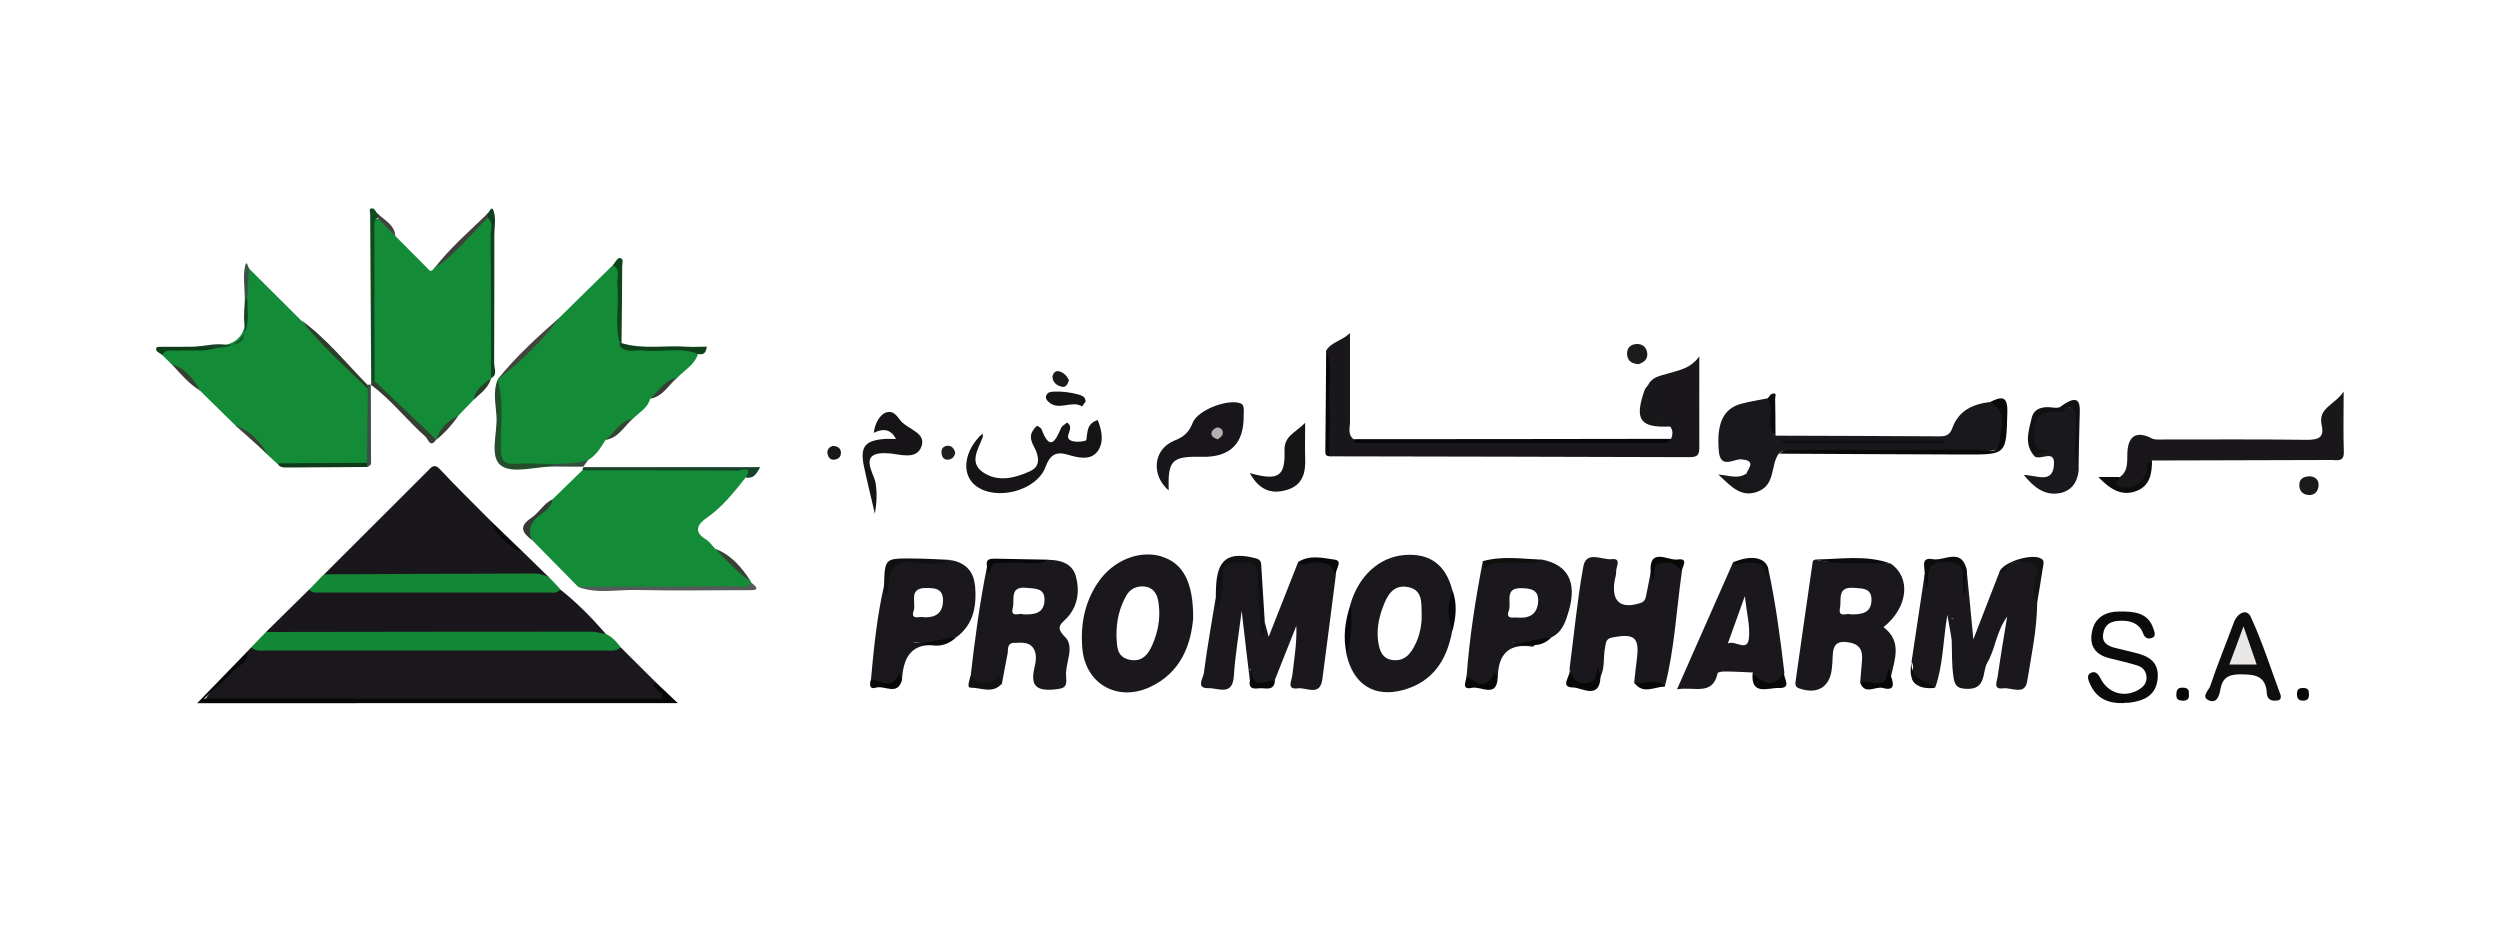 <?xml version="1.0" encoding="UTF-8"?>
<svg xmlns="http://www.w3.org/2000/svg" id="Layer_1" data-name="Layer 1" viewBox="0 0 150 56.69">
  <defs>
    <style>
      .cls-1 {
        fill: #353e31;
      }

      .cls-1, .cls-2, .cls-3, .cls-4, .cls-5, .cls-6, .cls-7, .cls-8, .cls-9, .cls-10, .cls-11, .cls-12, .cls-13, .cls-14, .cls-15, .cls-16, .cls-17, .cls-18, .cls-19, .cls-20, .cls-21, .cls-22, .cls-23, .cls-24, .cls-25, .cls-26, .cls-27, .cls-28, .cls-29, .cls-30, .cls-31, .cls-32, .cls-33, .cls-34, .cls-35, .cls-36, .cls-37, .cls-38, .cls-39, .cls-40, .cls-41, .cls-42, .cls-43, .cls-44, .cls-45, .cls-46, .cls-47, .cls-48, .cls-49, .cls-50, .cls-51, .cls-52, .cls-53, .cls-54, .cls-55, .cls-56, .cls-57, .cls-58, .cls-59, .cls-60, .cls-61, .cls-62, .cls-63, .cls-64, .cls-65, .cls-66, .cls-67 {
        stroke-width: 0px;
      }

      .cls-2 {
        fill: #10491d;
      }

      .cls-3 {
        fill: #1d1c1d;
      }

      .cls-4 {
        fill: #151415;
      }

      .cls-5 {
        fill: #111010;
      }

      .cls-6 {
        fill: #1a171c;
      }

      .cls-7 {
        fill: #3c5044;
      }

      .cls-8 {
        fill: #138736;
      }

      .cls-9 {
        fill: #181819;
      }

      .cls-10 {
        fill: #128736;
      }

      .cls-11 {
        fill: #080707;
      }

      .cls-12 {
        fill: #080807;
      }

      .cls-13 {
        fill: #121212;
      }

      .cls-14 {
        fill: #0b0a0a;
      }

      .cls-15 {
        fill: #353f32;
      }

      .cls-16 {
        fill: #3d3f39;
      }

      .cls-17 {
        fill: #1b1a1b;
      }

      .cls-18 {
        fill: #3c5045;
      }

      .cls-19 {
        fill: #e8e7e5;
      }

      .cls-20 {
        fill: #1a171b;
      }

      .cls-21 {
        fill: #181717;
      }

      .cls-22 {
        fill: #0e3f1f;
      }

      .cls-23 {
        fill: #184329;
      }

      .cls-24 {
        fill: #344232;
      }

      .cls-25 {
        fill: #0e4519;
      }

      .cls-26 {
        fill: #2a3d29;
      }

      .cls-27 {
        fill: #121111;
      }

      .cls-28 {
        fill: #161417;
      }

      .cls-29 {
        fill: #555b59;
      }

      .cls-30 {
        fill: #0d0d0d;
      }

      .cls-31 {
        fill: #161416;
      }

      .cls-32 {
        fill: #090808;
      }

      .cls-33 {
        fill: #0d3c17;
      }

      .cls-34 {
        fill: #0a0909;
      }

      .cls-35 {
        fill: #0c0c0c;
      }

      .cls-36 {
        fill: #19171b;
      }

      .cls-37 {
        fill: #383f34;
      }

      .cls-38 {
        fill: #2d3d2b;
      }

      .cls-39 {
        fill: #41403c;
      }

      .cls-40 {
        fill: #10401a;
      }

      .cls-41 {
        fill: #1a181c;
      }

      .cls-42 {
        fill: #138b37;
      }

      .cls-43 {
        fill: #234d2b;
      }

      .cls-44 {
        fill: #374d3f;
      }

      .cls-45 {
        fill: #164228;
      }

      .cls-46 {
        fill: #0e0e0d;
      }

      .cls-47 {
        fill: #1f1f1f;
      }

      .cls-48 {
        fill: #100f0f;
      }

      .cls-49 {
        fill: #0b0b0b;
      }

      .cls-50 {
        fill: #0d3a18;
      }

      .cls-51 {
        fill: #100f10;
      }

      .cls-52 {
        fill: #151416;
      }

      .cls-53 {
        fill: #43403d;
      }

      .cls-54 {
        fill: #121112;
      }

      .cls-55 {
        fill: #181818;
      }

      .cls-56 {
        fill: #363e33;
      }

      .cls-57 {
        fill: #19181c;
      }

      .cls-58 {
        fill: #0a0a0a;
      }

      .cls-59 {
        fill: #070606;
      }

      .cls-60 {
        fill: #0c0b0c;
      }

      .cls-61 {
        fill: #45433f;
      }

      .cls-62 {
        fill: #353c31;
      }

      .cls-63 {
        fill: #0c0b0b;
      }

      .cls-64 {
        fill: #070707;
      }

      .cls-65 {
        fill: #18161a;
      }

      .cls-66 {
        fill: #080808;
      }

      .cls-67 {
        fill: #b2b0ae;
      }
    </style>
  </defs>
  <path class="cls-41" d="M37.24,38.84c.7.7,1.4,1.39,2.1,2.09.1.38.51.55.64,1.15-9.22,0-18.4,0-27.73,0,.75-1.28,1.93-1.91,2.59-2.99.08-.08.15-.16.23-.25.67-.14,1.36-.08,2.04-.08,6.34,0,12.68.01,19.02-.01.38,0,.75.04,1.12.09Z"></path>
  <path class="cls-42" d="M45.04,34.87l.04.09c.03.21-.06.33-.27.33-3.37-.03-6.75.12-10.12-.08-.92-.93-1.84-1.87-2.76-2.8-.39-.51-.39-.94.15-1.38.39-.32.76-.67,1.07-1.07.6-.58,1.19-1.16,1.79-1.74,1.42-.21,2.85-.07,4.27-.09,1.77-.03,3.54-.01,5.31,0,.21,0,.53-.12.53.27,0,.13-.16.21-.3.24-.71.89-1.4,1.78-2.36,2.44-.49.34-.83.81-.04,1.28.22.13.38.38.56.57.85.49,1.4,1.31,2.13,1.94Z"></path>
  <path class="cls-42" d="M41.88,21.24c-.21.66-.82.97-1.25,1.43-.67.25-.96,1-1.62,1.25-.15.58-.67.83-1.04,1.21-.69.23-.94,1.03-1.63,1.26-.29.45-.56.92-1.04,1.21-.69.48-1.48.27-2.23.31-.79,0-1.57-.02-2.36,0-.49.02-.78-.08-.74-.67.11-1.5-.15-2.98-.1-4.48h-.01c1.24-1.22,2.5-2.43,3.7-3.7,1.08-1.06,2.15-2.11,3.23-3.17.56-.07.36.37.36.6.02,1.09,0,2.18.02,3.26,0,.33-.12.68.14.98.8.39,1.65.12,2.48.18.6.04,1.21,0,1.82.02.16,0,.47-.07.29.3Z"></path>
  <path class="cls-42" d="M14.15,25.55c-.72-.7-1.43-1.4-2.15-2.11-.55-.54-1.01-1.19-1.7-1.58-.19-.19-.38-.38-.57-.56-.07-.47.3-.36.52-.35.92.02,1.84-.05,2.75-.18q1.76-.08,1.76-1.84c0-.33,0-.67,0-1,.1-.6-.22-1.25.18-1.82,1.04,1.04,2.09,2.08,3.13,3.12,1.16,1.17,2.33,2.33,3.49,3.5.27.28.65.51.59,1-.1,1.39.21,2.8-.17,4.18-1.78-.03-3.57.16-5.35-.09-.19-.17-.37-.34-.56-.52-.64-.59-1.14-1.32-1.93-1.73Z"></path>
  <path class="cls-42" d="M23.72,14.16c.62.63,1.25,1.25,1.87,1.88.13.13.25.37.45.06.97-.9,1.87-1.87,2.82-2.78.2-.19.47-.63.69.01,0,2.79,0,5.57,0,8.36,0,.33.08.68-.08,1h0c-.32.45-.83.76-1.05,1.29l-.92.96c-.48.45-.97.88-1.33,1.44h0c-.34.1-.48-.19-.66-.36-.91-.89-1.81-1.8-2.71-2.71-.24-.24-.49-.47-.43-.86.01-3.1-.02-6.19.02-9.28.87-.25.95.58,1.33.99Z"></path>
  <path class="cls-6" d="M19.44,34.47c2.08-2.07,4.15-4.15,6.23-6.22.21-.21.37-.47.73-.09,1,1.07,2.05,2.09,3.08,3.13.52.73,1.1,1.4,1.91,1.84.51.5,1.02.99,1.53,1.49-.24.17-.51.15-.79.14-3.7-.06-7.41,0-11.11-.03-.54,0-1.1.09-1.58-.26Z"></path>
  <path class="cls-6" d="M15.96,37.92c.86-.85,1.73-1.7,2.59-2.55.81-.15,1.63-.1,2.45-.1,3.72,0,7.45,0,11.17,0,.48,0,.95.07,1.43.09,1.02.8,1.92,1.72,2.77,2.7-.25.24-.57.19-.88.19-5.99-.04-11.97,0-17.96-.02-.54,0-1.1.09-1.58-.29Z"></path>
  <path class="cls-41" d="M75.9,37.39c.06.22.12.44.22.82.63-1.59,1.2-3.04,1.77-4.49.41-.05.83,0,1.22-.07.77-.12,1.04.23,1.03.93-.27,2.06-.52,4.12-.8,6.18-.14,1.05-.96.47-1.46.54-.72.1-.37-.49-.34-.78.11-.98.28-1.95.24-2.97-.43,1.08-.86,2.16-1.29,3.25-.96.62-1.23.51-1.47-.63-.03-.13-.08.1.04.03.04-.03.07,0,.06.07,0,.19.07.4-.13.55-.16-1.31-.31-2.62-.49-4.17-.18,1.45-.39,2.68-.47,3.92-.08,1.22-.96.7-1.51.72-.79.03-.33-.61-.29-.9.2-1.55.48-3.09.73-4.63.29-.33.23-.74.23-1.12.01-.67.21-1.12,1.01-.98.23.04.47.02.71,0,.48-.05.7.15.64.64-.13,1.05.2,2.07.2,3.11,0,.02.05.05.07.05.03,0,.05-.04.07-.07Z"></path>
  <path class="cls-41" d="M117.1,38.35c-.08-.42-.15-.85-.26-1.46-.26,1.56-.25,2.98-.71,4.32-.16-.05-.33-.06-.5-.06-.66.03-1.07-.18-.87-.95.04-.16.04-.34-.07-.48.26-1.73.52-3.46.78-5.19.33-.19-.09-.79.43-.84.57-.06,1.15-.07,1.72.01.26.04.23.3.24.5.01.36,0,.72,0,1.06.06-.37-.12-.78.13-1.15.13,1.32.26,2.63.41,4.25.59-1.52,1.08-2.79,1.57-4.05.45-.56,1.48-.86,2.13-.63.43.15.34.5.24.75-.23.59-.22,1.18-.11,1.79-.02,1.58-.35,3.11-.6,4.66-.14.87-.95.35-1.44.42-.63.09-.37-.42-.33-.7.16-1.14.35-2.28.57-3.61-.68.96-.71,1.98-1.21,2.8-.29.18-.28.53-.41.79-.18.36-.4.6-.85.57-.53-.04-.56-.45-.59-.8-.08-1.07-.18-2.14-.17-3.21-.06-.13-.19.03-.06-.02.04-.02.06,0,.06.08,0,.39.14.8-.1,1.17Z"></path>
  <path class="cls-36" d="M98.89,23.1c.24-.5.74-.55,1.19-.69.64-.2,1.33-.27,1.88-1.03,0,2-.01,3.73,0,5.47,0,.45-.12.58-.58.58-7.21-.03-14.43-.03-21.64-.05-.22-1.6-.03-3.2-.1-4.8-.02-.51.1-1.02-.08-1.52.28-.52.87-.57,1.44-1.07,0,1.91,0,3.62,0,5.33,0,.35-.16.76.23,1.04.18.24.44.13.66.13,5.87,0,11.74,0,17.61,0,.26,0,.55.12.76-.15.11-.25.13-.5-.04-.74-.03-.07-.07-.12-.13-.13-1.54-.15-1.68-.35-1.31-1.88.04-.16.14-.3.1-.48Z"></path>
  <path class="cls-41" d="M69.71,33.39c-1.35-.41-2.92.23-3.81,1.53-.83,1.21-1.08,2.56-.96,3.99.18,2.1,2.07,3.2,4,2.34,1.97-.89,2.51-2.63,2.65-4.13.02-2.21-.63-3.35-1.89-3.72ZM69.26,38.4c-.26.69-.61,1.38-1.51,1.18-.83-.19-.71-.96-.76-1.35-.02-1.04.2-1.79.58-2.48.23-.42.64-.61,1.11-.56.51.06.74.43.82.9.13.79.04,1.56-.24,2.3Z"></path>
  <path class="cls-41" d="M63.89,38.21c-.58-.61-.24-.75.13-1.14.66-.71.77-1.62.53-2.5-.21-.75-.89-.97-1.62-.98-.84.19-1.68.05-2.52.08-.42.01-.84-.02-1.18.28-.44,2.19-.74,4.39-.99,6.61.11.45.39.6.86.63.36.02.66-.25,1.01-.14.11-.6.22-1.2.34-1.8.06-.28-.06-.68.42-.68.4,0,.86-.08,1.13.32.24.37.15.82.06,1.2-.23,1.03.1,1.38,1.18,1.28.6-.06.79-.11.73-.76-.09-.8.54-1.74-.05-2.38ZM61.39,36.86c-.2-.11-.79.25-.62-.4.12-.46-.22-1.3.81-1.19.52.05,1.11,0,1.09.74-.02.79-.61.88-1.28.85Z"></path>
  <path class="cls-41" d="M113.01,37.63c1.48-1.18,1.67-2.98.42-3.82-.83-.06-1.66-.18-2.5-.16-.52.01-1.06.09-1.58.01-.14-.02-.28-.05-.42-.09-.06.03-.15.06-.16.09-.35,2.4-.69,4.79-1.03,7.19-.03.22-.04.37.23.46,1.07.37,1.82-.08,1.94-1.19.02-.24.05-.47.05-.71.02-.58.13-.98.89-.88.71.09.93.46.87,1.11-.04.44-.07.88-.11,1.32.7.3,1.38.46,1.85-.38.23-1.04.67-2.11-.45-2.95ZM111.03,36.86c-.2-.1-.76.25-.63-.39.1-.48-.19-1.27.8-1.2.51.04,1.1-.01,1.09.73-.01.79-.59.88-1.26.86Z"></path>
  <path class="cls-41" d="M100.9,34.38c-.32,2.27-.43,4.57-1.01,6.81-.61-.14-1.27.18-1.84-.23.05-.47.1-.94.16-1.41.17-1.31-.14-1.56-1.48-1.3-.39.08-.37.32-.42.57-.13.59,0,1.22-.28,1.79-.28.52-.73.61-1.28.55-.71-.07-.39-.68-.58-1.01.27-2.05.46-4.12.83-6.16.18-.98,1.12-.38,1.7-.44.62-.07.25.47.27.74.01.2-.07.4-.1.6-.18,1.22.38,1.67,1.56,1.29.3-.1.31-.32.36-.55.09-.43.17-.86.25-1.29.15-.56.5-.69,1.07-.69.59,0,.73.27.79.74Z"></path>
  <path class="cls-41" d="M84.28,33.3c-1.52.12-2.75,1.24-3.25,2.94-.13,1.02-.18,2.04-.23,3.06.41,1.78,1.67,2.57,3.39,2.1,1.79-.49,2.63-1.81,2.94-3.54.01-.82,0-1.63.01-2.45-.4-1.53-1.35-2.23-2.87-2.11ZM84.67,39.08c-.27.41-.66.59-1.14.52-.53-.07-.72-.47-.81-.93-.15-.76-.02-1.5.24-2.21.25-.69.6-1.4,1.5-1.24.91.16.82.95.84,1.63.02.81-.18,1.56-.62,2.23Z"></path>
  <path class="cls-41" d="M106.09,34.11s-.04.06-.07.07c-.03.01-.07,0-.1,0,.09-.43-.16-.52-.51-.52-.47,0-.95-.02-1.42.07-1.11,2.5-2.21,5-3.37,7.63,1.02-.19,2.13.43,2.44-.97.01-.07.31-.11.47-.1.54,0,1.09.04,1.64.06.18.53.44.86,1.12.82.61-.04.69-.4.77-.83-.25-2.09-.52-4.18-.97-6.24ZM104.93,38.32c-.1.82-.83.07-1.26.29.3-.84.6-1.68,1.02-2.84.12,1.07.33,1.83.24,2.56Z"></path>
  <path class="cls-41" d="M92.49,33.58c-1.17.18-2.35.06-3.52.09-.44,2.28-.8,4.56-.97,6.88.47.83,1.29.85,1.87.06.03-1.35.65-2.03,2.07-1.81.05,0,.11-.06.17-.1-.13-.07-.25-.1-.38-.11.47-.05.92-.18,1.38-.36.65-.33.84-.97,1.02-1.58.5-1.74-.06-2.77-1.63-3.08ZM90.53,36.63c.18-.47-.31-1.37.75-1.34.52.01,1.06.07,1.01.81-.05.7-.46,1.01-1.2.96-.22-.06-.78.17-.56-.43ZM90.91,38.59c-.08,0-.16-.02-.23-.04.08.02.16.03.23.04Z"></path>
  <path class="cls-41" d="M58.49,35.09c-.08-.86-.64-1.39-1.53-1.49-.57.15-1.15.06-1.72.06-1.7.01-1.7,0-2.13,1.56-.02-.02-.05-.05-.07-.07-.42,1.85-.61,3.72-.78,5.6.6.74,1.23.43,1.86.04.07-1.21.47-2.1,1.74-2.08h.01c.11,0,.22,0,.35.02-.11-.08-.22-.12-.34-.14.52-.03,1.01-.17,1.49-.35,1.09-.79,1.24-1.96,1.13-3.16ZM54.82,36.65c.16-.47-.33-1.37.72-1.37.51,0,1.06,0,1.04.77-.02.73-.42,1.01-1.14.99-.22-.1-.83.22-.62-.4ZM55.32,38.59c-.18,0-.36,0-.56-.08.19.04.38.07.56.08Z"></path>
  <path class="cls-10" d="M15.96,37.92c6.51-.01,13.01-.02,19.52-.02.3,0,.6.1.9.15.37.18.63.48.87.79-.28.27-.64.19-.98.19-6.74,0-13.48,0-20.22,0-.33,0-.69.08-.98-.19.3-.31.59-.61.89-.92Z"></path>
  <path class="cls-57" d="M104.78,28.41c.17-.38.58-.78-.32-.85-.43-.03-1.23.6-1.33-.48-.15-1.65.26-2.56,1.33-2.85.52-.14,1.06-.22,1.59-.33.48.26.24.72.31,1.1.07.38-.18.8.17,1.14,3.27.01,6.55.02,9.82.04.38,0,.63-.06.78-.47.37-1.07,1.24-1.47,2.28-1.59.53,0,.78.23.82.8.17,2.14.17,2.16-1.97,2.16-3.52,0-7.04,0-10.56,0-.32,0-.68-.14-.97.13-.49.67-.21,1.72-1.08,2.2-.14-.06-.27,0-.4,0-.38.02-.82.03-1-.35-.22-.48.6-.25.55-.67Z"></path>
  <path class="cls-20" d="M127.18,28.63c.5-.35.45-.87.46-1.39.02-1.09.54-1.41,1.46-.94.19.1.46.07.69.07,2.87,0,5.74-.02,8.62.02.7,0,1.06-.14.89-.88-.23-1.05.77-1.19,1.32-2.02,0,1.4-.03,2.51.01,3.61.02.64-.39.5-.74.5-3.59.01-7.18.02-10.77.03-.37.21-.13.61-.27.91-.37.75-1.04,1.1-1.72.79-.6-.27-.32-.5.06-.7Z"></path>
  <path class="cls-8" d="M33.61,35.35c-.19.29-.49.2-.75.2-4.55,0-9.1,0-13.65,0-.24,0-.49.05-.66-.18.29-.3.59-.6.88-.91,4.23-.02,8.46-.04,12.69-.05.26,0,.52.12.79.19.23.25.47.49.7.74Z"></path>
  <path class="cls-65" d="M70.12,29.43c-1.08-.94-.93-2.5.38-3.01.58-.23.85-.52,1.07-1.07.32-.79,2.27-1.49,2.94-1.11.06.04.1.16.11.25.02.13,0,.27,0,.41q.05,2.57-2.52,2.51c-1.8-.04-2.03.2-1.98,2.03Z"></path>
  <path class="cls-31" d="M64.05,25.37c.48.36-.34.88.27,1.09.26.09.84.02.86-.06.08-.47.01-.98.68-1.2.27.65.39,1.38-.03,1.91-.41.52-1.14.36-1.73.18-.75-.23-1.1,0-1.37.73-.53,1.43-2.96,2.06-4.18,1.13-.9-.69-.72-2.1.39-3.13.01.06.05.14.03.19-.26.72-.85,1.53,0,2.12.88.61,1.89.37,2.82-.05.53-.24.59-.66.38-1.2-.14-.36-.45-.71-.25-1.15.07-.14.18-.28.3-.38.02-.02.24.12.28.22.48,1.28.81.75,1.16-.08.06-.14.24-.23.37-.34Z"></path>
  <path class="cls-57" d="M124.72,28.22c-.07.72-.44,1.24-1.14,1.37-.9.16-1.54-.34-2.15-1.09.75,0,1.77.58,1.81-.67.03-.89-.82-.18-1.17-.45,0-.57-.33-1.1-.18-1.71.15-.64.4-1.08,1.15-1.04.2.01.41.02.61-.04.98-.31.96-.31.99.68.03.98-.12,1.97.08,2.95Z"></path>
  <path class="cls-60" d="M127.5,42.18c-1.06.06-1.74-.31-2.11-1.17-.09-.2-.22-.51.06-.64.27-.12.43.04.59.35.46.89,1.42,1.14,2.23.69.32-.18.55-.41.52-.81-.03-.34-.24-.58-.55-.67-.55-.17-1.12-.3-1.68-.44-.84-.21-1.21-.73-1.04-1.59.18-.9.86-1.21,1.66-1.21.82,0,1.69.03,2.02,1.02.06.18.18.44-.05.55-.21.1-.45.07-.56-.25-.18-.5-.59-.73-1.11-.76-.59-.03-1.15.05-1.28.73-.14.71.43.83.94.95.3.07.6.15.9.22.83.19,1.51.53,1.42,1.55-.09,1.02-.8,1.35-1.69,1.46-.13.02-.27,0-.26,0Z"></path>
  <path class="cls-51" d="M136.84,41.73c.04.24-.08.3-.28.31-.33.02-.53-.11-.55-.44-.06-1.08-.74-1.14-1.61-1.14-.73,0-1.07.25-1.18.92-.07.4-.22.84-.69.64-.49-.21,0-.6.08-.85.43-1.29.95-2.54,1.42-3.82.21-.58.78-.85,1.01-.35.71,1.53,1.22,3.16,1.81,4.74Z"></path>
  <path class="cls-64" d="M14.84,39.09c.09.67-.55.83-.87,1.19-.46.53-1.01.97-1.73,1.64h27.47c.19-.46-.71-.49-.37-.99.4.38.81.77,1.33,1.26H11.83c1.01-1.04,2.01-2.07,3.01-3.1Z"></path>
  <path class="cls-28" d="M52.5,30.85c-.22-.96-.47-1.93-.67-2.9-.23-1.13.06-1.51,1.2-1.61.24-.02.47,0,.73,0q-.42-.83-1.33-.37c.05-.56.38-1.11.73-1.22.48-.16.68.27.9.52.44.5,1.54.7,1.22,1.54-.31.8-1.29.44-1.93.39-1.94-.16-.92,1.18-.82,1.75.11.64.07,1.25-.04,1.9Z"></path>
  <path class="cls-52" d="M75,28.39c1.7.47,2.12.21,2.07-1.35-.03-.89.65-1.07,1.24-1.67,0,.84-.02,1.47,0,2.1.04.89-.14,1.65-1.12,1.93-.95.28-1.66-.04-2.2-1.01Z"></path>
  <path class="cls-34" d="M106.72,27.23c.36-.23.36-.24.76-.24,3.71,0,7.42.01,11.13-.02.47,0,1.3.39,1.35-.41.06-.81.56-1.85-.55-2.44.7-.35,1.06-.38,1.03.64-.07,2.51-.02,2.52-2.54,2.51-3.72-.01-7.45-.03-11.17-.05Z"></path>
  <path class="cls-64" d="M100.28,26.33c-.13.27-.38.25-.62.25-6.05,0-12.1,0-18.15,0-.09,0-.19-.02-.28-.06-.01,0,0-.11.01-.17,6.34,0,12.69-.01,19.03-.02Z"></path>
  <path class="cls-27" d="M124.72,28.22c-.43-1.02-.11-2.08-.18-3.12-.04-.56-.06-.91-.73-.47-.2.13-.53.09-.8.1-.69.03-.96.42-.94,1.07.02.58-.22,1.32.88,1.2-.29.32-.69.06-.88.37-.65-.72-.34-1.54-.17-2.29.13-.58.67-.71,1.24-.63.16.02.38.04.49-.05,1.34-.98,1.16.03,1.14.85-.03.99-.04,1.98-.06,2.96Z"></path>
  <path class="cls-45" d="M44.75,28.64c.43-.74-.29-.4-.44-.4-2.89-.02-5.77-.02-8.66-.02-.24,0-.48,0-.71,0,.02-.07.05-.14.07-.21l-.02.02h10.62c-.22.39-.38.71-.85.62Z"></path>
  <path class="cls-54" d="M75.9,37.39c-.04.23-.08.45-.12.68-.04,0-.07,0-.11,0-.08-1.18-.21-2.35-.21-3.53,0-.79-.44-.79-.99-.77-.54.02-1.12-.13-1.1.77.02.63-.15,1.27-.28,2.23-.08-.55-.11-.78-.14-1.01,0-.17,0-.34.01-.51.07-1.71.73-2.18,2.39-1.75.34.09.31.28.33.51.07,1.12.14,2.25.21,3.37Z"></path>
  <path class="cls-29" d="M34.68,35.21c3.13,0,6.25-.01,9.38-.04.34,0,.75.2,1.02-.21.63.48.14.45-.21.45-2.22,0-4.45.04-6.67-.01-1.17-.03-2.36.25-3.51-.18Z"></path>
  <path class="cls-2" d="M22.66,13.07c-.27.15-.2.41-.2.63,0,3.06.01,6.11.02,9.17-.08.09-.15.08-.21-.02-.02-3.34-.04-6.68-.06-10.01,0-.12-.12-.38.17-.33.1.02.17.2.26.3.12.08.13.17.01.27Z"></path>
  <path class="cls-22" d="M29.46,22.7c0-2.87,0-5.73-.02-8.6,0-.35.18-.76-.19-1.04-.11-.09-.11-.17,0-.25.13-.09.26-.57.39-.08.12.44.02.95.02,1.42,0,2.55,0,5.1-.01,7.66,0,.29.23.68-.2.89Z"></path>
  <path class="cls-9" d="M117.1,38.35c.03-.43.06-.86.08-1.29.05,1.02.29,2,.37,3.01.03.34-.16.79.43.87.49.06.65-.25.78-.63.08-.21.19-.42.3-.62,0,0,.07,0,.09.02.03.02.05.05.07.07-.29.6-.05,1.59-1.21,1.55-.49-.02-.7-.11-.79-.64-.13-.78-.09-1.56-.12-2.34Z"></path>
  <path class="cls-43" d="M29.86,22.78c.39,1.37.16,2.78.19,4.17.01.65.17.93.86.88.75-.05,1.5,0,2.25.01.06.04.08.08.05.11-.02.03-.05.04-.07.04-1.05.02-2.39.44-3.07-.05-.72-.52-.22-1.95-.28-2.97-.04-.72-.23-1.47.07-2.19Z"></path>
  <path class="cls-4" d="M65.15,24.07c-.08.11-.22.32-.23.31-.63-.38-1.4.3-2.01-.27-.18-.17-.22-.31-.05-.51.21-.25,2.08-.03,2.22.28.03.06.04.12.06.18Z"></path>
  <path class="cls-38" d="M22.06,23.32c-1.37-1.33-2.79-2.6-3.98-4.1,1.52,1.1,2.68,2.56,3.98,3.88.06.05.08.1.06.15-.02.05-.04.07-.06.07Z"></path>
  <path class="cls-15" d="M22.28,22.85c.07,0,.14.02.21.02,1.23,1.17,2.46,2.34,3.68,3.51-.36.53-.49-.04-.63-.17-1.14-1-2.06-2.23-3.3-3.13l.02.02c0-.09.01-.17.02-.26Z"></path>
  <path class="cls-30" d="M127.18,28.63c-.25.36-.29.59.27.63.62.04,1-.23,1.27-.77.14-.28-.02-.71.4-.86,0,.77-.12,1.53-.94,1.83-.87.33-1.56-.09-2.28-.84h1.28Z"></path>
  <path class="cls-61" d="M33.54,19.08c-1.04,1.43-2.32,2.62-3.7,3.71,1.09-1.38,2.39-2.55,3.7-3.71Z"></path>
  <path class="cls-5" d="M56.96,33.6c-.68.35-1.42.21-2.1.14-1.03-.1-1.51.28-1.55,1.28-.01.27-.05.53-.17.8-.03-.23-.06-.45-.1-.68.05-1.64.05-1.64,1.68-1.63.75,0,1.49.05,2.24.08Z"></path>
  <path class="cls-13" d="M122.24,36.22c-.32-.43-.16-.91-.14-1.37.01-.36.45-.88-.15-1.02-.5-.12-1.14-.32-1.59.26-.09.11-.07.48-.39.22.22-.64,2.21-1.2,2.6-.71.08.1.03.31,0,.47-.11.72-.23,1.43-.35,2.15Z"></path>
  <path class="cls-39" d="M29.26,12.81c0,.08,0,.17,0,.25-1.05,1.04-1.96,2.22-3.21,3.05.94-1.23,2.11-2.23,3.21-3.3Z"></path>
  <path class="cls-64" d="M79.58,21.05c.4.97.13,1.99.18,2.98.05,1.11,0,2.23,0,3.34-.25,0-.24-.18-.24-.35.02-1.99.04-3.99.05-5.98Z"></path>
  <path class="cls-35" d="M117.99,34.12c-.03.5-.06.99-.09,1.67-.37-.87.44-2.18-1.32-2.07-1.26.08-.72.94-.98,1.6-.06-.34-.09-.56-.13-.78.09-.38-.33-1.14.5-.99.67.13,1.67-.7,2.02.57Z"></path>
  <path class="cls-12" d="M94.16,40.14c.21.41.28.89,1,.84.65-.04.59-.46.72-.96.07.28.11.43.15.59-.05,1.4-1.13.65-1.63.64-.89-.01-.1-.73-.23-1.1Z"></path>
  <path class="cls-40" d="M41.88,21.24c-1.07-.44-2.19-.08-3.28-.21-.46-.06-.96.18-1.37-.22-.07-.1-.06-.17.05-.23,1.28.4,2.6.13,3.9.22.4.03.81,0,1.23,0-.05.37-.2.53-.54.43Z"></path>
  <path class="cls-55" d="M98.89,23.1c.03.12.1.25.08.37q-.27,1.62,1.24,1.9s.07.04.07.05c0,.06-.03.12-.04.17-1.84.09-2.19-.39-1.57-2.17.04-.12.15-.22.22-.32Z"></path>
  <path class="cls-3" d="M98.3,21.85c-.38-.03-.63-.19-.67-.53-.05-.39.16-.66.56-.68.39-.02.63.23.65.61.01.35-.26.51-.53.6Z"></path>
  <path class="cls-25" d="M37.29,20.58c-.02.08-.03.15-.05.23-.4-1.25-.07-2.54-.2-3.81-.04-.37.22-.83-.27-1.09.13-.15.27-.43.4-.43.29.02.16.31.16.49,0,1.54-.02,3.07-.04,4.61Z"></path>
  <path class="cls-21" d="M104.78,28.41c.34.52-.48.28-.4.64.32.41.92-.02,1.26.37-1.11.54-1.74-.2-2.54-.95.67.06,1.2.29,1.68-.06Z"></path>
  <path class="cls-23" d="M14.84,17.95c0,.34.03.68.03,1.02q0,1.86-1.89,1.9c-.42.07-.84.16-1.25-.07.57-.05,1.14-.19,1.7-.13,1.07.13,1.34-.34,1.23-1.3-.05-.46.02-.94.03-1.41.04-.1.09-.1.15-.02Z"></path>
  <path class="cls-30" d="M114.69,39.73c-.04,1,.8,1.14,1.44,1.49-.03.02-.05.06-.08.06q-1.68.14-1.36-1.55Z"></path>
  <path class="cls-50" d="M16.65,27.8c1.79-.01,3.58-.02,5.37-.03.14.08.14.16,0,.25-1.59.01-3.17.02-4.76.03-.24,0-.48.02-.61-.25Z"></path>
  <path class="cls-17" d="M138.63,28.58c.3.04.52.22.48.59-.04.34-.25.56-.61.53-.37-.03-.55-.29-.54-.61,0-.36.26-.52.67-.51Z"></path>
  <path class="cls-64" d="M105.16,40.36c.73.83,1.34.83,1.89-.01-.07.33.52.96-.33.93-.64-.02-1.7.49-1.56-.92Z"></path>
  <path class="cls-63" d="M113.43,33.81c-1.5-.11-3.02.15-4.5-.24,1.51-.02,3.02-.29,4.5.24Z"></path>
  <path class="cls-64" d="M111.61,40.96c.56-.23,1.56.56,1.66-.75.01-.15.11,0,.13.08.03.1.04.19.06.29.17.46.23.9-.48.7-.45-.13-1.08.45-1.37-.32Z"></path>
  <path class="cls-13" d="M58.22,40.55c.47.52,1,.59,1.58.19.07-.05.07-.32.22-.09.07.1.05.26.07.39-.54.6-1.23.22-1.84.22-.28,0-.06-.45-.03-.7Z"></path>
  <path class="cls-18" d="M22.02,28.01c0-.08,0-.17,0-.25.02-1.48.03-2.97.05-4.45,0-.08,0-.15,0-.23.07,0,.13,0,.2.01,0,0-.02-.02-.02-.02,0,1.49.01,2.97.01,4.46,0,.18.07.43-.23.47Z"></path>
  <path class="cls-64" d="M88,40.55c.61.5,1.21.86,1.65-.19.07.08.14.16.21.25-.02,1.32-1.01.54-1.54.66-.69.15-.33-.42-.33-.72Z"></path>
  <path class="cls-64" d="M52.26,40.75c.6.12,1.26.66,1.69-.33.05-.12.04.27.17.37-.26.99-1.04.31-1.56.47-.42.13-.39-.22-.3-.51Z"></path>
  <path class="cls-64" d="M62.92,33.59c-.81.38-1.67.09-2.5.18-.4.05-.93-.2-1.01.52-.02.2-.12.01-.14-.05-.03-.1-.04-.2-.06-.3-.06-.41.2-.42.49-.42,1.07.02,2.14.04,3.21.06Z"></path>
  <path class="cls-62" d="M33.15,29.96c-.07.5-.5.74-.82.99-.52.42-.67.86-.4,1.46-.56-.42-.85-.81-.06-1.33.47-.31.75-.87,1.28-1.12Z"></path>
  <path class="cls-12" d="M100.9,34.38c-.23-.54-.63-.69-1.19-.61-.69.1-.29.7-.54,1.06-.05-.19-.09-.34-.13-.49-.12-1.54,1.06-.69,1.6-.77.79-.11.2.52.26.81Z"></path>
  <path class="cls-32" d="M81.04,36.24c.11,1.04.03,2.06-.23,3.06-.25-1.05-.11-2.06.23-3.06Z"></path>
  <path class="cls-66" d="M87.14,37.87c-.29-.82-.31-1.64.01-2.45.3.82.21,1.64-.01,2.45Z"></path>
  <path class="cls-11" d="M75,40.82c.04-.23.08-.46.11-.69-.02,1.26.79.74,1.39.67-.04.73-.6.45-.99.5-.36.05-.62-.03-.51-.48Z"></path>
  <path class="cls-46" d="M92.49,33.58c-.7.4-1.46.08-2.18.19-.37.06-.75-.13-1.12.26-.23.25-.08-.27-.22-.36,1.17-.33,2.35-.14,3.52-.09Z"></path>
  <path class="cls-33" d="M11.73,20.8c.42.02.83.04,1.25.07-.76.27-1.55.1-2.33.17-.32.03-.7-.16-.91.26-.13-.1-.35-.19-.37-.31-.03-.24.21-.17.36-.18.67,0,1.33,0,2-.01Z"></path>
  <path class="cls-37" d="M45.04,34.87c-.82-.52-1.44-1.26-2.12-1.94.96.37,1.58,1.11,2.12,1.94Z"></path>
  <path class="cls-64" d="M98.05,40.96c.6.18,1.29-.36,1.84.23-.63.02-1.31.5-1.84-.23Z"></path>
  <path class="cls-14" d="M31.39,33.13c-.81-.24-1.7-1.11-1.91-1.84.64.61,1.27,1.22,1.91,1.84Z"></path>
  <path class="cls-32" d="M80.14,34.58c-.16-.71-.61-.89-1.3-.83-.3.03-.65.24-.95-.03.7-.45,1.49-.24,2.2-.14.53.08-.03.65.05,1Z"></path>
  <path class="cls-17" d="M64.14,22.81c-.07.21-.17.43-.38.4-.29-.04-.57-.22-.61-.55-.02-.19.14-.42.34-.39.3.04.51.27.65.54Z"></path>
  <path class="cls-58" d="M106.52,26.15c-.64-.64.03-1.56-.47-2.23.09-.1.16-.26.27-.29.33-.11.18.18.19.29.02.75.01,1.49.02,2.24Z"></path>
  <path class="cls-16" d="M14.15,25.55c.9.3,1.46.97,1.93,1.73-.64-.58-1.29-1.16-1.93-1.73Z"></path>
  <path class="cls-34" d="M56.22,38.73c-.5-.03-.99-.06-1.49-.09.9.01,1.75-.35,2.63-.39-.32.3-.7.48-1.15.49Z"></path>
  <path class="cls-32" d="M92.11,38.7h-1.61c.89-.08,1.73-.39,2.6-.46-.28.26-.59.45-.99.46Z"></path>
  <path class="cls-49" d="M106.09,34.11c-.04.16-.07.31-.11.47-.03-.79-.52-.85-1.14-.82-.28.01-.58.23-.85-.02,1.06-.46,1.92-.31,2.11.37Z"></path>
  <path class="cls-1" d="M10.31,21.86c.82.25,1.29.88,1.7,1.58-.68-.41-1.17-1.01-1.7-1.58Z"></path>
  <path class="cls-47" d="M57.32,27.14c-.04.25-.19.43-.46.44-.25.01-.35-.18-.37-.39-.02-.22.07-.4.31-.44.28-.04.43.13.51.39Z"></path>
  <path class="cls-24" d="M36.33,26.39c.55-.41.86-1.14,1.63-1.26-.52.45-.84,1.15-1.63,1.26Z"></path>
  <path class="cls-55" d="M49.93,26.76c.33-.01.49.13.52.34.04.27-.12.45-.39.48-.25.03-.37-.16-.41-.35-.05-.27.13-.41.29-.47Z"></path>
  <path class="cls-15" d="M26.17,26.39c.21-.7.69-1.14,1.33-1.44-.38.54-.81,1.03-1.33,1.44Z"></path>
  <path class="cls-56" d="M39.01,23.92c.52-.44.86-1.13,1.62-1.25-.53.43-.85,1.13-1.62,1.25Z"></path>
  <path class="cls-59" d="M131.33,41.65c.03.25-.06.38-.32.39-.28,0-.45-.06-.43-.39.01-.23.07-.38.33-.39.28-.01.46.07.42.39Z"></path>
  <path class="cls-44" d="M33.14,27.99c0-.05.02-.1.02-.15.71-.04,1.44,0,2.13-.24-.1.14-.2.28-.31.42,0,0,.02-.02.02-.02-.62,0-1.24,0-1.86-.01Z"></path>
  <path class="cls-7" d="M14.84,17.95s-.1.01-.15.02c0-.66-.12-1.35.01-1.98.09-.45.17.01.24.1-.03.62-.07,1.24-.11,1.85Z"></path>
  <path class="cls-64" d="M138.54,41.66c0,.24-.07.37-.34.38-.33,0-.39-.17-.38-.44.01-.26.15-.33.39-.32.28,0,.34.16.32.39Z"></path>
  <path class="cls-26" d="M28.42,23.99c.09-.64.6-.95,1.05-1.3-.16.59-.64.91-1.05,1.3Z"></path>
  <path class="cls-53" d="M22.66,13.07c0-.09,0-.18-.01-.27.4.42,1.02.66,1.07,1.36-.35-.36-.7-.73-1.06-1.09Z"></path>
  <path class="cls-48" d="M116.66,26.58h-9.71s0-.09,0-.13h9.76s-.03.09-.04.13Z"></path>
  <path class="cls-67" d="M73.08,26.36c-.29-.08-.45-.22-.38-.44.04-.12.23-.27.35-.27.21,0,.37.18.31.4-.03.13-.19.23-.28.31Z"></path>
  <path class="cls-19" d="M134.61,37.58c.32.94.55,1.6.79,2.29h-1.64c.27-.71.51-1.36.85-2.29Z"></path>
</svg>
